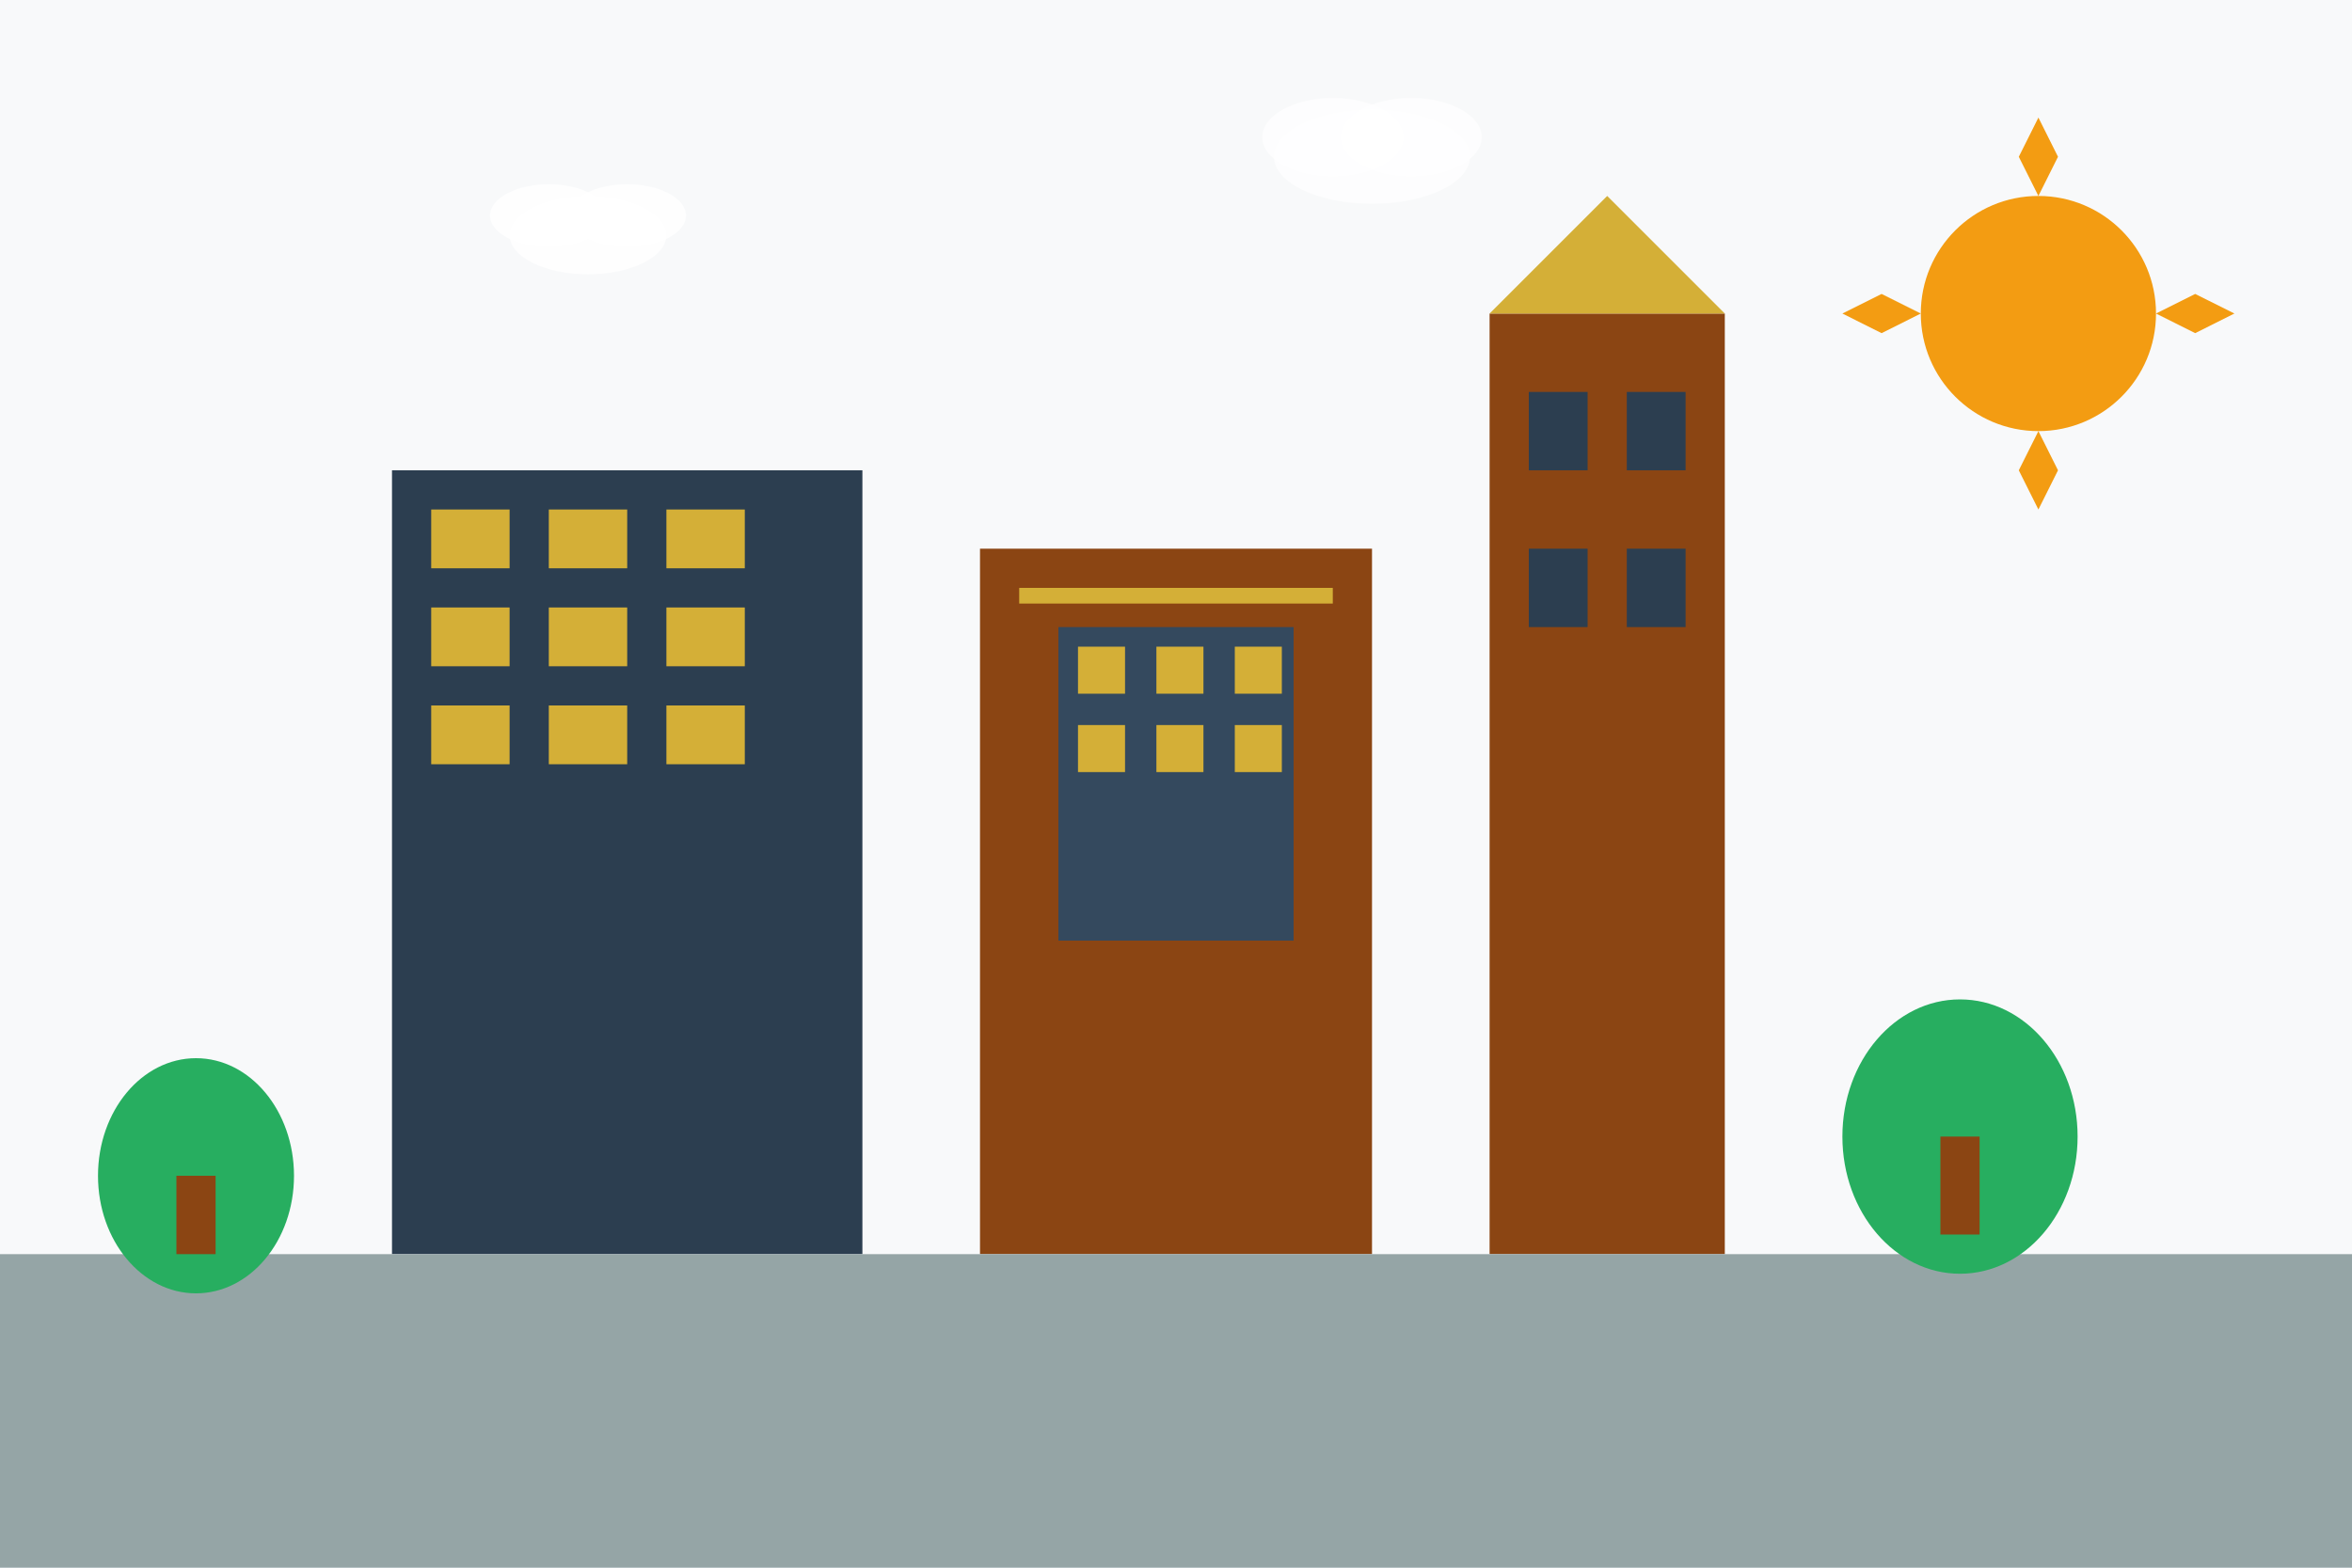 <svg width="600" height="400" viewBox="0 0 600 400" fill="none" xmlns="http://www.w3.org/2000/svg">
  <!-- Background -->
  <rect width="600" height="400" fill="#f8f9fa"/>
  
  <!-- Modern Building -->
  <rect x="100" y="120" width="120" height="200" fill="#2c3e50"/>
  <rect x="110" y="130" width="20" height="15" fill="#d4af37"/>
  <rect x="140" y="130" width="20" height="15" fill="#d4af37"/>
  <rect x="170" y="130" width="20" height="15" fill="#d4af37"/>
  <rect x="110" y="155" width="20" height="15" fill="#d4af37"/>
  <rect x="140" y="155" width="20" height="15" fill="#d4af37"/>
  <rect x="170" y="155" width="20" height="15" fill="#d4af37"/>
  <rect x="110" y="180" width="20" height="15" fill="#d4af37"/>
  <rect x="140" y="180" width="20" height="15" fill="#d4af37"/>
  <rect x="170" y="180" width="20" height="15" fill="#d4af37"/>
  
  <!-- Classical Building -->
  <rect x="250" y="140" width="100" height="180" fill="#8b4513"/>
  <rect x="260" y="150" width="80" height="4" fill="#d4af37"/>
  <rect x="270" y="160" width="60" height="80" fill="#34495e"/>
  <rect x="275" y="165" width="12" height="12" fill="#d4af37"/>
  <rect x="295" y="165" width="12" height="12" fill="#d4af37"/>
  <rect x="315" y="165" width="12" height="12" fill="#d4af37"/>
  <rect x="275" y="185" width="12" height="12" fill="#d4af37"/>
  <rect x="295" y="185" width="12" height="12" fill="#d4af37"/>
  <rect x="315" y="185" width="12" height="12" fill="#d4af37"/>
  
  <!-- Historic Tower -->
  <rect x="380" y="80" width="60" height="240" fill="#8b4513"/>
  <polygon points="380,80 410,50 440,80" fill="#d4af37"/>
  <rect x="390" y="100" width="15" height="20" fill="#2c3e50"/>
  <rect x="415" y="100" width="15" height="20" fill="#2c3e50"/>
  <rect x="390" y="140" width="15" height="20" fill="#2c3e50"/>
  <rect x="415" y="140" width="15" height="20" fill="#2c3e50"/>
  
  <!-- Ground -->
  <rect x="0" y="320" width="600" height="80" fill="#95a5a6"/>
  
  <!-- Trees -->
  <ellipse cx="50" cy="300" rx="25" ry="30" fill="#27ae60"/>
  <rect x="45" y="300" width="10" height="20" fill="#8b4513"/>
  
  <ellipse cx="500" cy="290" rx="30" ry="35" fill="#27ae60"/>
  <rect x="495" y="290" width="10" height="25" fill="#8b4513"/>
  
  <!-- Sun -->
  <circle cx="520" cy="80" r="30" fill="#f39c12"/>
  <path d="M520 30L525 40L520 50L515 40Z" fill="#f39c12"/>
  <path d="M570 80L560 85L550 80L560 75Z" fill="#f39c12"/>
  <path d="M520 130L515 120L520 110L525 120Z" fill="#f39c12"/>
  <path d="M470 80L480 75L490 80L480 85Z" fill="#f39c12"/>
  
  <!-- Clouds -->
  <ellipse cx="150" cy="60" rx="20" ry="10" fill="white" opacity="0.8"/>
  <ellipse cx="140" cy="55" rx="15" ry="8" fill="white" opacity="0.8"/>
  <ellipse cx="160" cy="55" rx="15" ry="8" fill="white" opacity="0.8"/>
  
  <ellipse cx="350" cy="40" rx="25" ry="12" fill="white" opacity="0.7"/>
  <ellipse cx="340" cy="35" rx="18" ry="10" fill="white" opacity="0.7"/>
  <ellipse cx="360" cy="35" rx="18" ry="10" fill="white" opacity="0.7"/>
</svg>

